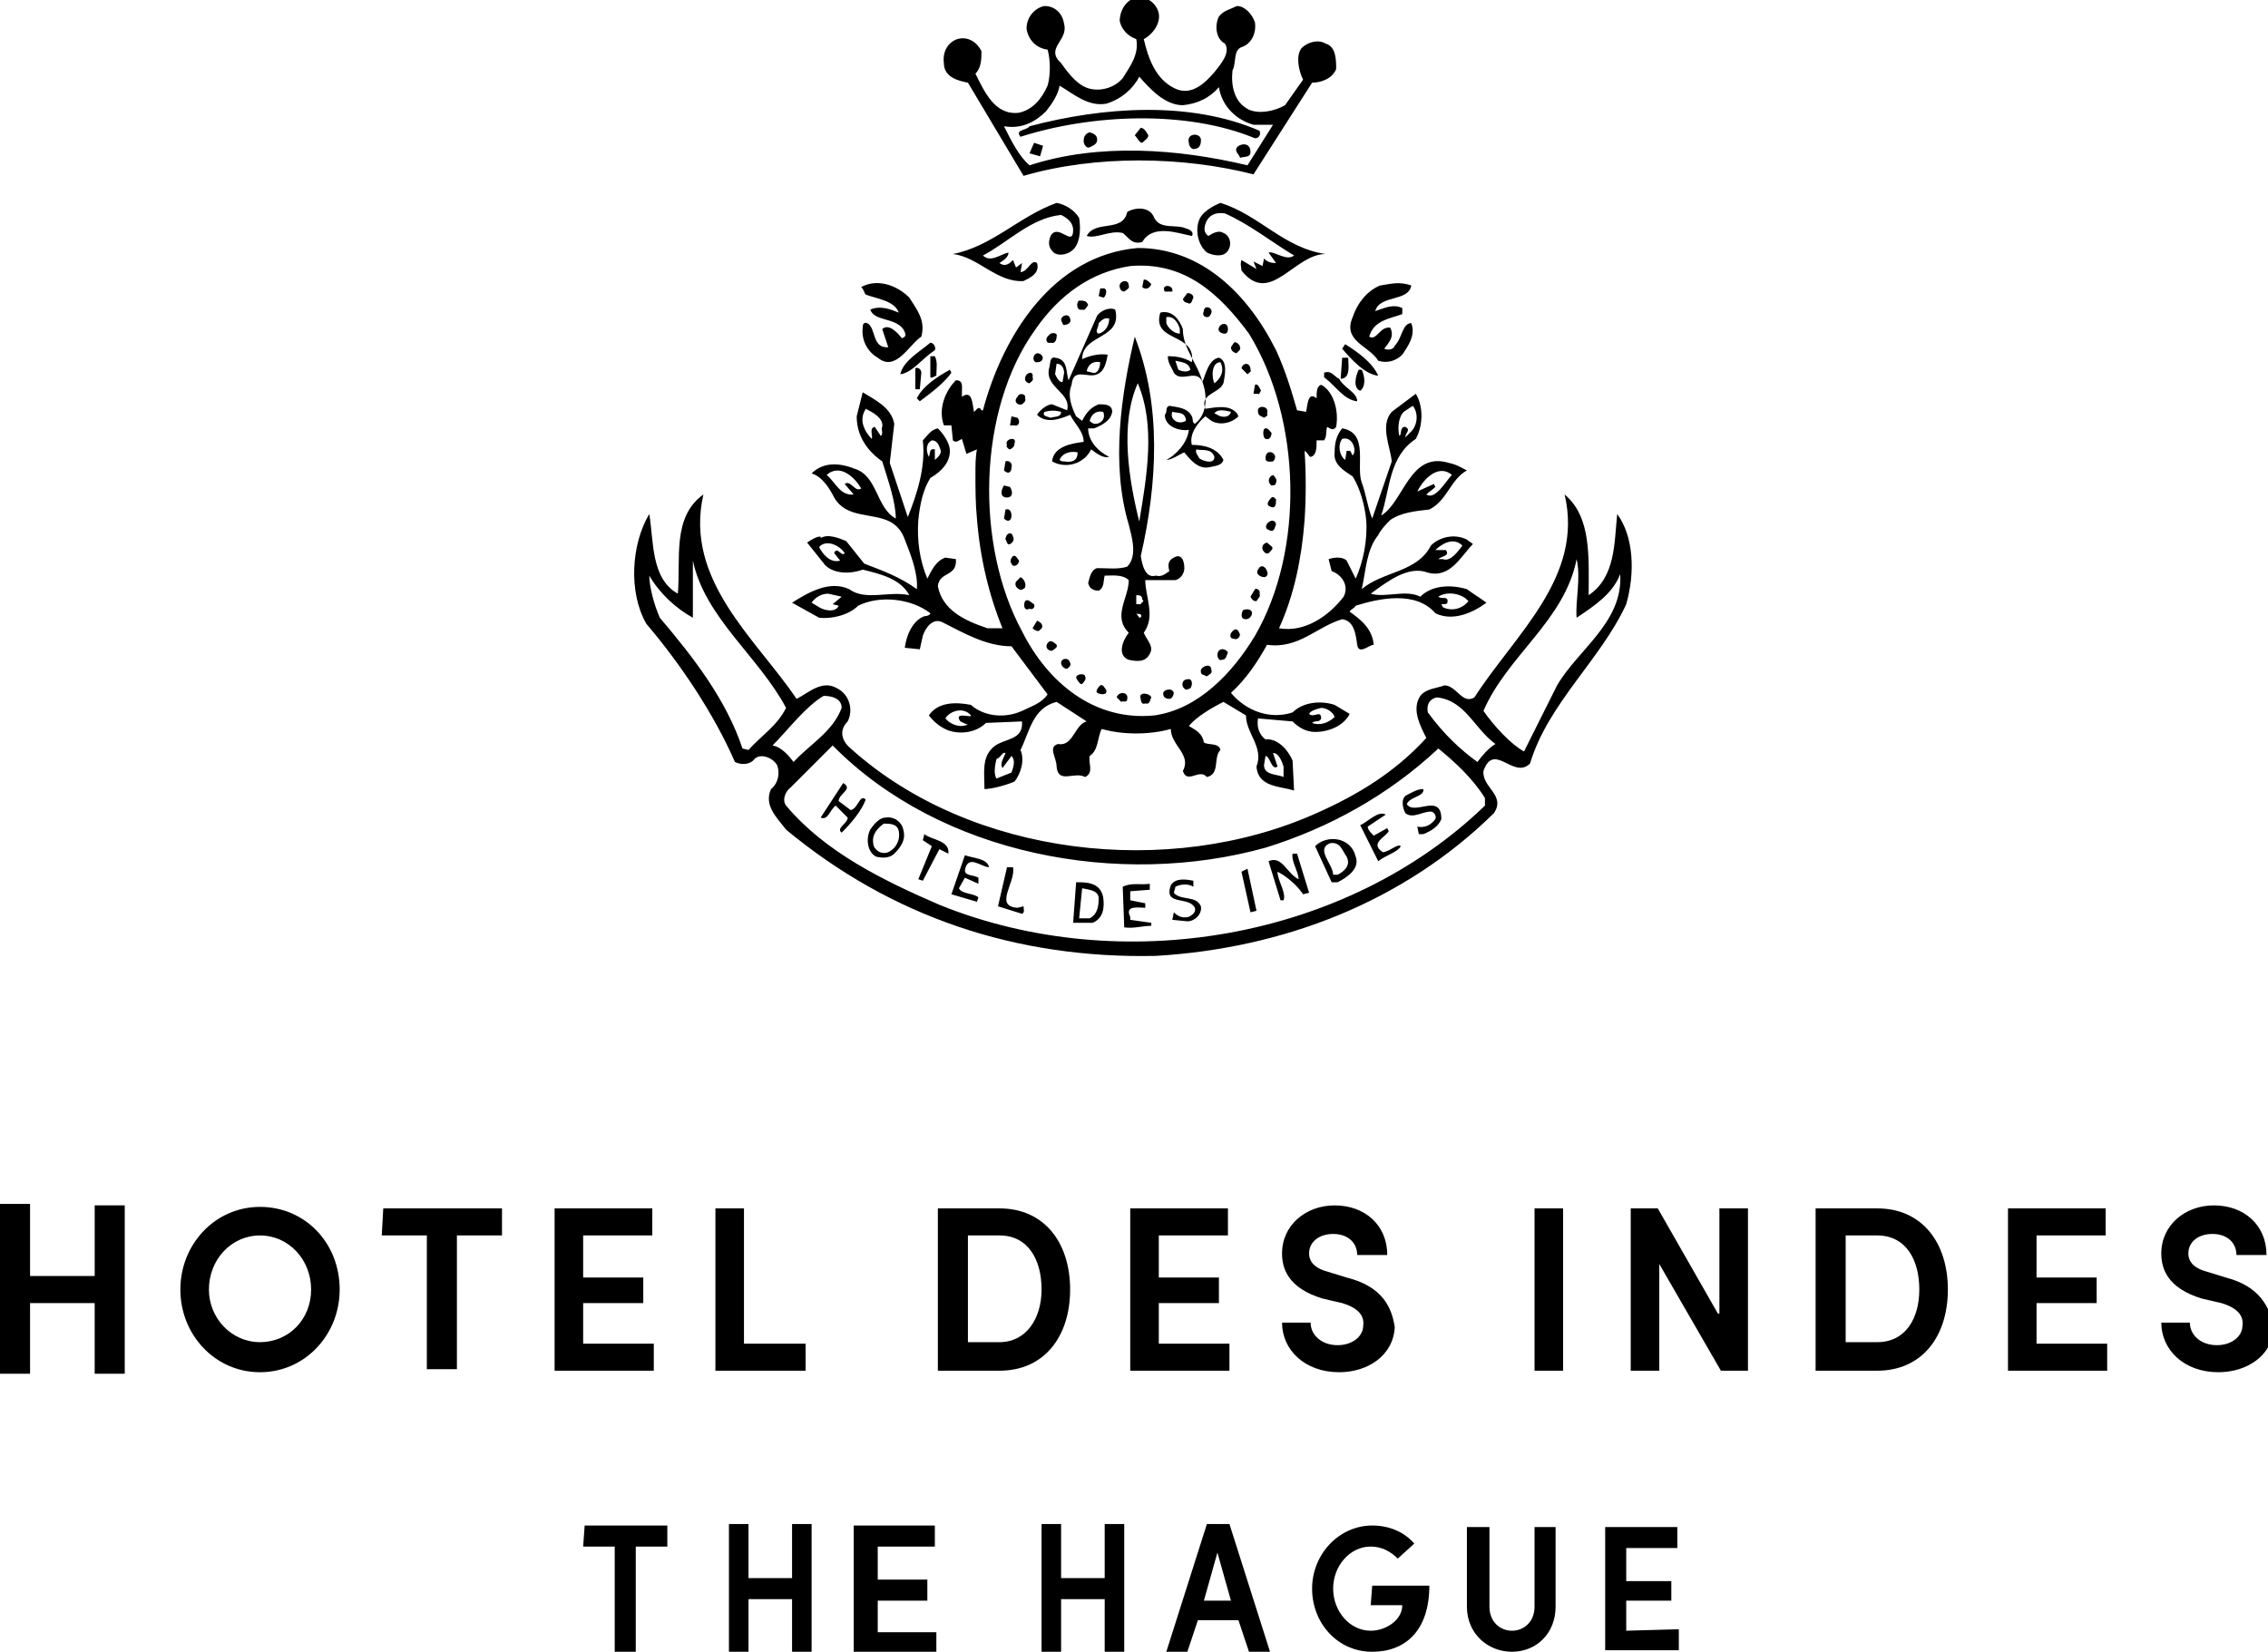 <?xml version="1.0" encoding="utf-8"?>
<!-- Generator: Adobe Illustrator 26.0.3, SVG Export Plug-In . SVG Version: 6.00 Build 0)  -->
<svg version="1.1" id="Layer_1" xmlns="http://www.w3.org/2000/svg" xmlns:xlink="http://www.w3.org/1999/xlink" x="0px" y="0px"
	 width="150.9px" height="109.9px" viewBox="0 0 150.9 109.9" enable-background="new 0 0 150.9 109.9" xml:space="preserve">
<path d="M38.8,102.9h2.1v7.1h1.4v-7.1h2.1v-1.4h-5.5L38.8,102.9L38.8,102.9z M52.7,105h-2.9v-3.6h-1.3v8.5h1.3v-3.5h2.9v3.5H54v-8.5
	h-1.3V105z M58.4,106.5h3.3v-1.4h-3.3v-2.2h3.8v-1.4h-5.4v8.5h5.5v-1.4h-3.9L58.4,106.5L58.4,106.5z M73.5,105h-2.9v-3.6h-1.3v8.5
	h1.3v-3.5h2.9v3.5h1.3v-8.5h-1.3V105z M80.3,101.4l-2.7,8.5H79l0.7-2.1h2.7l0.7,2.1h1.4l-2.7-8.5H80.3z M80.1,106.5l0.9-3.2l0.9,3.2
	H80.1z M91.2,106.8h2.1c0,1-1.1,1.7-2.1,1.7c-1.4,0-2.5-1.3-2.5-2.8c0-1.5,1.1-2.8,2.5-2.8c0.7,0,1.3,0.3,1.8,0.8l1.1-1
	c-0.7-0.8-1.7-1.2-2.8-1.2c-2.2,0-4,1.9-4,4.2c0,2.3,1.7,4.2,4,4.2c2.2,0,3.8-1.4,3.8-4.4h-3.8L91.2,106.8L91.2,106.8z M102.1,106.9
	c0,1-0.7,1.6-1.5,1.6c-0.8,0-1.5-0.6-1.5-1.6v-5.3h-1.5v5.3c0,1.8,1.4,3,3,3c1.6,0,2.9-1.2,2.9-3v-5.3h-1.4
	C102.1,101.6,102.1,106.9,102.1,106.9z M108.2,108.5v-2h3v-1.3h-3V103h3.4v-1.4h-4.8v8.2h4.9v-1.4L108.2,108.5L108.2,108.5z"/>
<path d="M17.3,80.3c-3,0-5.3,2.5-5.3,5.5c0,3,2.3,5.5,5.3,5.5c3,0,5.3-2.5,5.3-5.5C22.6,82.7,20.3,80.3,17.3,80.3z M17.3,89.3
	c-1.9,0-3.4-1.6-3.4-3.5c0-2,1.5-3.6,3.4-3.6c1.9,0,3.4,1.6,3.4,3.6C20.7,87.8,19.2,89.3,17.3,89.3z M25.4,82.2h3v8.9h2v-8.9h3v-1.8
	h-7.9L25.4,82.2L25.4,82.2z M38.8,86.7h4V85h-4v-2.8h4.6v-1.8h-6.5v10.8h6.6v-1.8h-4.7C38.8,89.4,38.8,86.7,38.8,86.7z M49.5,80.4
	h-1.9v10.8h6v-1.8h-4.1L49.5,80.4L49.5,80.4z M66.5,80.4h-4.1v10.8h4.1c3,0,4.7-2.3,4.7-5.4C71.2,82.7,69.5,80.4,66.5,80.4z
	 M66.5,89.3h-2.1v-7.1h2.1c1.9,0,2.8,1.6,2.8,3.6C69.3,87.7,68.3,89.3,66.5,89.3z M77.1,86.7h4V85h-4v-2.8h4.6v-1.8h-6.5v10.8h6.6
	v-1.8h-4.7V86.7z M89.6,85l-1.3-0.4c-1.1-0.3-1.2-0.9-1.2-1.2c0-0.8,0.7-1.3,1.6-1.3c1,0,1.6,0.6,1.6,1.4h2c0-2-1.5-3.3-3.5-3.3
	c-1.9,0-3.5,1.3-3.5,3.2c0,1,0.4,2.3,2.7,3l1.3,0.3c1,0.3,1.5,0.8,1.4,1.5c0,0.7-0.7,1.3-1.7,1.3c-1.1,0-1.8-0.7-1.8-1.5h-1.9
	c0,1.8,1.5,3.3,3.8,3.3c1.9,0,3.6-1.1,3.7-3C92.6,87,92,85.6,89.6,85z M102.1,91.2h1.9V80.4h-1.9V91.2z M114.3,87.4l-4-7h-1.8v10.8
	h1.9v-7.1l4.1,7.1h1.8V80.4h-1.9V87.4z M124.9,80.4h-4.1v10.8h4.1c3,0,4.7-2.3,4.7-5.4C129.6,82.7,127.9,80.4,124.9,80.4z
	 M124.9,89.3h-2.1v-7.1h2.1c1.9,0,2.8,1.6,2.8,3.6C127.7,87.7,126.8,89.3,124.9,89.3z M135.5,86.7h4V85h-4v-2.8h4.6v-1.8h-6.5v10.8
	h6.6v-1.8h-4.7L135.5,86.7L135.5,86.7z M148.1,85l-1.3-0.4c-1.1-0.3-1.2-0.9-1.2-1.2c0-0.8,0.7-1.3,1.6-1.3c1,0,1.6,0.6,1.6,1.4h2
	c0-2-1.5-3.3-3.5-3.3c-1.9,0-3.5,1.3-3.5,3.2c0,1,0.4,2.3,2.7,3l1.3,0.3c1,0.3,1.5,0.8,1.4,1.5c0,0.7-0.7,1.3-1.7,1.3
	c-1.1,0-1.8-0.7-1.8-1.5h-1.9c0,1.8,1.5,3.3,3.8,3.3c1.9,0,3.6-1.1,3.7-3C151,87,150.4,85.6,148.1,85z M6.3,84.9H2v-4.8H0v11.3h2
	v-4.7h4.3v4.7h2V80.2h-2V84.9z"/>
<path d="M64.4,5.5l3.7,6.2c4.8-1.4,10.6-1.3,15.3-0.1l3.9-6.1c0.5,0,1.3-0.2,1.6-0.9c0-0.6,0-1.5-0.7-1.7c-0.5-0.3-1.2-0.1-1.6,0.3
	c-0.4,0.5-0.2,1.5,0.1,2.1L85.5,7c-0.7,0.4-1.7,0.6-2.4,0.3c-1-0.5-1.2-1.6-1.1-2.6c0.3-0.6,0-1.4,0.7-1.6c0.5-0.2,0.9-0.8,0.8-1.6
	c-0.2-0.6-0.7-1.1-1.2-1.1c-0.4,0.2-0.9,0.3-1.2,0.7c-0.3,0.6-0.2,1.5,0.4,1.8c0.4,0.6-0.3,1.4-0.7,1.9c-0.6,0.7-1.5,1.6-2.6,1.1
	c-1.3-0.6-1.8-2-2.1-3.3c0.6-0.3,1.3-1.2,0.9-2c-0.3-0.6-0.9-0.9-1.6-0.7c-0.5,0.2-0.9,0.8-0.9,1.5c0.1,0.5,0.5,1,1.1,1.2
	c0.2,1-0.4,1.8-0.9,2.6c-0.5,0.6-1.4,0.9-2.2,0.7c-0.8-0.2-1.4-1-1.9-1.7c-1.1-1,0.5-1.5,0.2-2.6c-0.1-0.7-0.6-1.2-1.3-1.2
	c-0.6,0.1-1.2,0.7-1.2,1.5c0.1,0.7,0.6,1.3,1.4,1.4c0.2,0.7,0.2,1.7,0,2.4c-0.4,0.9-1,1.6-1.9,1.8c-1.6,0.2-2.3-1.4-2.9-2.6
	c0.4-0.4,0.4-1,0.4-1.5c-0.3-0.6-0.9-1-1.6-0.8c-0.6,0.2-1,0.8-0.9,1.6C62.8,5.2,63.9,5.4,64.4,5.5z M69.6,7.4
	c0.4-0.5,0.8-1.1,0.9-1.7c1,0.6,1.9,1.4,3.1,1.2c1-0.3,1.8-1,2.2-1.8c0.7,0.8,1.7,1.9,2.9,1.9c1-0.1,1.8-0.5,2.4-1.2
	c0.2,1.3,1.2,2.2,2.3,2.5h1.3l-1.7,2.7c-4.6-1.1-9.9-1.5-14.5,0c-0.7-0.6-1.2-1.6-1.7-2.6C68,8.6,68.9,8.1,69.6,7.4z M83.5,9.2
	c0.3,0,0.4-0.3,0.3-0.5c-4.6-2-10.4-1.6-15.3-0.3c-0.2,0.3-1,0.2-0.6,0.7C72.6,7.6,78.9,7.3,83.5,9.2z M75.9,8.5L75.5,9
	c0.2,0.2,0.3,0.5,0.5,0.5c0.2-0.2,0.4-0.3,0.4-0.5C76.3,8.8,76.1,8.5,75.9,8.5z M72.5,8.8c-0.3,0.1-0.4,0.3-0.4,0.6
	c0,0.2,0.2,0.5,0.4,0.4S73,9.6,73,9.3C73,9,72.8,8.9,72.5,8.8z M79.1,9.5c0,0.2,0.2,0.5,0.4,0.4c0.3,0,0.4-0.3,0.4-0.5
	C80,8.8,78.9,8.8,79.1,9.5z M69.4,9.7l-0.6-0.2l-0.3,0.7l0.7,0.2L69.4,9.7z M82.3,9.8c-0.2,0.3,0.2,0.5,0.2,0.7
	c0.3-0.1,0.7,0,0.7-0.4C83.2,9.5,82.6,9.5,82.3,9.8z M79.3,24.1c-0.5-0.3-1-0.4-1.6-0.4c0,0.5,0.3,0.8,0.4,1.1
	c0.5,0.7,1.5-0.3,1.9,0.6c0.3,0.8,0.4,2.1-0.5,2.8c-0.2-0.1-0.1-0.3-0.2-0.5c-0.3-0.6-1-0.6-1.5-0.7c-0.3,0.1-0.1,0.4-0.3,0.6
	c0,0.8,1,1.1,1.6,1c-0.1,0.9-0.9,1.7-1.5,2c0.4,0,0.9-0.4,1.2-0.5c0.4,0.5,0.9,1.1,1.6,1c0.4-0.1,0.9-0.1,1-0.5
	c-0.4-0.8-1.3-1-2.1-1c-0.2-0.7,0.4-1.5,0.9-1.9l0.4,0.3c0.5,0.3,1.3,0.2,1.8-0.3l-0.1-0.2c-0.5-0.6-1.4-0.4-2.1-0.3
	c-0.4-1,0.9-1,1.2-1.7c0.1-0.5,0.3-1.5-0.3-1.7c-0.7,0.1-0.9,1.2-1.1,1.6c-0.3-1.2-1.3-2.2-1.3-3.5c-0.2-0.6-0.7-1.3-1.5-1.1
	C76.6,22.8,79.6,22.1,79.3,24.1z M78.4,24.6L78.2,24c0.4,0.1,0.9,0.1,1,0.6C79,24.8,78.6,24.7,78.4,24.6z M78.9,28
	c-0.5,0.3-1.1-0.1-0.9-0.6c0.4,0.1,0.8,0,0.9,0.5V28z M79.6,29.9c0.4,0.1,1-0.1,1.2,0.5c0,0.5-0.7,0.3-1,0.1
	C79.7,30.3,79.5,30.1,79.6,29.9z M81.9,27.4c-0.1,0.4-0.6,0.4-0.9,0.2l-0.2-0.1C81,27.2,81.5,27.3,81.9,27.4z M81.2,24.1
	c0.3,0.6,0,1.1-0.4,1.4C80.6,25.1,80.6,24.1,81.2,24.1z M77.6,21.1c0.5-0.1,0.8,0.4,0.9,0.8v0.3c-0.4,0-0.8-0.4-0.9-0.7V21.1z
	 M70.2,23.8c-0.4-0.1-0.3,0.5-0.4,0.7c-0.3,1.3,1.5,1.6,1.2,2.8l-1-0.4c-0.4,0-0.9,0.5-1,0.7c0.6,0.6,1.5,0.3,2.2,0
	c0.3,0.6,0.9,1.1,0.9,1.8c-0.8,0.1-2,0.3-2.1,1.3c0.9,0.5,2.1,0.2,2.6-0.8c0.4,0.3,0.8,0.6,1.2,0.5c-0.8-0.4-1.4-1.1-1.4-1.9h0.4
	c0.5-0.2,1.1-0.5,1.2-1.1c0-0.5-0.5-0.5-0.9-0.5c-0.5,0.2-0.8,0.5-1.1,1.1l-0.4-0.3c-0.3-0.6-0.6-1.4-0.3-2.1
	c0.1-1.2,1.1-0.4,1.7-0.7c0.5-0.2,0.6-0.8,0.7-1.3c-0.6-0.1-1.3,0.1-1.7,0.3c0-1.7,2.7-1.3,2.2-3.3c-0.4-0.2-1,0.1-1.2,0.4l-1.9,4.3
	C70.9,24.8,71.1,23.9,70.2,23.8z M70.7,25.4c-0.2,0.1-0.4-0.3-0.5-0.5l0.1-0.7c0.4,0,0.5,0.4,0.5,0.6L70.7,25.4z M69.9,27.8
	c-0.2-0.1-0.6-0.1-0.4-0.4c0.4-0.1,0.7-0.1,1.1,0C70.6,27.8,70.1,27.7,69.9,27.8z M70.8,30.7c-0.1,0-0.2,0-0.3-0.1
	c0.2-0.5,0.8-0.6,1.2-0.5C71.7,30.6,71.4,30.8,70.8,30.7z M73.4,27.4c0.2,0.5-0.2,0.8-0.5,0.8c-0.2,0-0.3-0.1-0.4-0.2
	C72.6,27.6,72.9,27.3,73.4,27.4z M73.2,24.1c0,0.4-0.2,0.8-0.5,0.7l-0.4-0.1C72.4,24.2,72.8,24,73.2,24.1z M73.1,21.5
	c0.2-0.2,0.4-0.4,0.7-0.3c0,0.5-0.3,0.9-0.7,1C72.8,22.1,73.1,21.8,73.1,21.5z M75.1,34.9c0.2,0.8,0.6,2.1-0.1,2.8
	c-0.6,0.2-1.3,0.1-2,0.1c-0.4,0.1-0.5,0.6-0.6,1c0.1,0.4,0.4,0.5,0.7,0.5c0.4-0.2,0.3-0.7,0.4-1c0.5,0,1.2-0.1,1.6,0.3
	c0,1.2-1.1,2.4,0,3.5c-0.4,0.5-0.8,1.5,0,1.8c0.5,0.1,1.1,0.2,1.4-0.4c0.3-0.5-0.2-0.9-0.4-1.4c0.8-1.1,0.1-2.4,0.1-3.5h2
	c0.4-0.1,0.6-0.5,0.6-0.8c0-0.5-0.2-1-0.7-0.7c-0.4,0.2-0.4,0.5-0.3,0.9c-0.3,0.2-0.5,0.4-0.9,0.3c-0.7,0.2-0.9-0.7-1-1.3
	c1.1-4.8,1.4-10-0.4-14.6C74.6,26.2,73.9,30.9,75.1,34.9z M75.8,41.1l-0.2-0.3c0.1,0.1,0.3,0,0.3,0.1C76,41,75.9,41.1,75.8,41.1z
	 M75.9,40.2h-0.3v-0.6c0.2,0,0.4,0,0.4,0.3C76.2,40,75.9,40.1,75.9,40.2z M75.8,34.7c-0.7-2.8-1.3-6.5-0.1-9.2
	C76.9,28.3,76.3,31.7,75.8,34.7z M76.6,18.9c-0.2-0.2-0.3-0.3-0.5-0.3L76,19.1C76.2,19.3,76.5,19.2,76.6,18.9z M74.8,19.4
	c0.1-0.1,0.4-0.2,0.3-0.4c0-0.5-0.7-0.3-0.6,0.1C74.5,19.2,74.6,19.4,74.8,19.4z M78,19.4L78,19.4c0.1-0.5-0.8-0.5-0.5,0H78z
	 M73.6,19.4c0-0.3-0.3-0.2-0.4-0.2l-0.1,0.5l0.3,0.1C73.5,19.8,73.6,19.6,73.6,19.4z M79.1,20.2c0.2,0,0.2-0.2,0.3-0.4
	c0-0.2-0.2-0.3-0.4-0.3l-0.3,0.4C78.8,20.2,79,20.1,79.1,20.2z M72,20.6c0.2,0.1,0.3-0.2,0.4-0.3C72.3,20,72.1,20,71.8,20
	C71.6,20.1,71.6,20.7,72,20.6z M80.5,21c0.4-0.5-0.4-0.8-0.4-0.3C79.9,21.1,80.4,21.2,80.5,21z M70.9,21.6c0.2,0,0.4-0.2,0.3-0.4
	c-0.1-0.4-0.6-0.2-0.6,0.1C70.7,21.5,70.7,21.7,70.9,21.6z M81.5,22.2c0.1,0,0.2-0.1,0.2-0.3c0-0.5-0.5-0.4-0.6-0.1
	C81,22,81.2,22.2,81.5,22.2z M69.9,22.8c0.3,0.1,0.4-0.2,0.4-0.4c0.1-0.3-0.4-0.3-0.5-0.1C69.5,22.5,69.6,22.9,69.9,22.8z
	 M82.3,23.5c0-0.1,0.3-0.2,0.2-0.4c0-0.2-0.3-0.4-0.4-0.3l-0.2,0.3C81.9,23.4,82.2,23.5,82.3,23.5z M69.3,24c0.2-0.2,0-0.5-0.3-0.5
	c-0.3,0.1-0.3,0.5-0.1,0.6C69.1,24.1,69.2,24.1,69.3,24z M83.2,24.6c0-0.5-0.5-0.5-0.6-0.1l0.4,0.4C83.1,24.8,83.3,24.7,83.2,24.6z
	 M68.5,25.5c0.1-0.1,0.3-0.2,0.2-0.4c0.1-0.5-0.5-0.3-0.5,0.1C68.2,25.4,68.4,25.5,68.5,25.5z M83.9,26c-0.1-0.2-0.2-0.5-0.4-0.4
	l-0.1,0.6h0.3C83.8,26.3,83.8,26.1,83.9,26z M68,26.9c0.1-0.1,0.3-0.2,0.2-0.4c0.1-0.3-0.4-0.4-0.5-0.1C67.4,26.7,67.7,27,68,26.9z
	 M83.7,27.4c0,0.3,0.3,0.3,0.4,0.4c0.1-0.1,0.3-0.1,0.2-0.3C84.5,27,83.6,26.9,83.7,27.4z M67.7,27.8l-0.4-0.1l-0.1,0.6h0.3
	C67.8,28.4,67.9,28,67.7,27.8z M84.2,29.2c0.3,0.1,0.4-0.2,0.4-0.4c-0.2-0.2-0.2-0.3-0.4-0.3C84,28.5,84,29.1,84.2,29.2z M67.2,29.9
	c0.2-0.1,0.3-0.2,0.3-0.4c0.2-0.5-0.7-0.3-0.5,0.1C66.9,29.7,67.1,29.9,67.2,29.9z M84.2,30.5c0,0.3,0.4,0.2,0.5,0.2
	C85.2,30.2,84.2,29.7,84.2,30.5z M67.3,31.1c0.1-0.3-0.2-0.5-0.4-0.4l-0.1,0.6C67.1,31.6,67.3,31.4,67.3,31.1z M84.7,31.6
	c-0.3,0.1-0.4,0.5-0.1,0.7c0.1,0,0.3,0,0.3-0.2C85,31.9,84.8,31.7,84.7,31.6z M67.2,32.4l-0.4-0.1c-0.2,0.3-0.3,0.8,0.2,0.8
	C67.4,33.1,67.4,32.7,67.2,32.4z M84.6,33.1c-0.2,0.2-0.4,0.5-0.1,0.6c0.4,0.2,0.4-0.2,0.4-0.5C84.8,33.2,84.8,33,84.6,33.1z
	 M67.3,34.3c0-0.2-0.1-0.5-0.4-0.4l-0.1,0.6C67.1,34.8,67.3,34.6,67.3,34.3z M84.3,35.2l0.2,0.1c0.3,0.1,0.3-0.2,0.4-0.4
	C84.8,34.3,84,34.9,84.3,35.2z M67.4,35.7c-0.1-0.4-0.5-0.2-0.5,0.2c0.1,0.1,0.1,0.4,0.3,0.3C67.4,36.1,67.5,35.9,67.4,35.7z
	 M84.3,36.1c-0.4,0.1-0.4,0.5-0.1,0.7c0.2,0.1,0.3-0.1,0.4-0.2C84.8,36.4,84.5,36.3,84.3,36.1z M67.8,37.3c-0.1-0.1-0.2-0.4-0.4-0.3
	c-0.2,0.2-0.2,0.4-0.1,0.5C67.4,37.8,67.8,37.6,67.8,37.3z M83.7,37.9c-0.2,0.3,0.2,0.5,0.4,0.5c0.2,0,0.3-0.2,0.2-0.4
	C84.2,37.7,83.9,37.5,83.7,37.9z M67.9,38.4l-0.3,0.3c-0.1,0.2,0,0.4,0.2,0.5c0.1,0.1,0.3,0,0.4-0.1C68.3,38.8,68.1,38.5,67.9,38.4z
	 M83.5,39.2l-0.3,0.5c0.1,0.2,0.2,0.3,0.4,0.3c0.1-0.2,0.3-0.3,0.2-0.5C83.9,39.3,83.6,39.1,83.5,39.2z M68.2,40
	c-0.1,0.2-0.1,0.7,0.3,0.5c0.2,0.1,0.4-0.1,0.3-0.3C68.6,40.1,68.4,39.8,68.2,40z M82.7,40.6c-0.1,0.2-0.2,0.6,0.2,0.6
	c0.2,0,0.4-0.2,0.4-0.4C83.3,40.5,82.9,40.5,82.7,40.6z M69.2,41.9c0.3-0.2,0.1-0.5-0.2-0.6l-0.3,0.5C68.8,41.9,69.1,42.1,69.2,41.9
	z M82,42c-0.2,0.2-0.2,0.5,0.1,0.5c0.2,0.1,0.4-0.1,0.4-0.3C82.4,42,82.3,41.7,82,42z M69.8,42.7c-0.3,0.2-0.2,0.6,0.2,0.6
	c0.1-0.1,0.4-0.2,0.3-0.4C70.1,42.7,69.9,42.6,69.8,42.7z M81,43.6c0,0.1,0.1,0.4,0.3,0.3c0.3,0,0.3-0.3,0.4-0.5
	C81.5,43.1,81,43.1,81,43.6z M70.6,44.1c0,0.2,0.2,0.4,0.4,0.4c0.1-0.1,0.3-0.2,0.2-0.4C71.1,43.7,70.6,43.8,70.6,44.1z M79.9,44.7
	c0,0.2,0.2,0.2,0.4,0.3c0.1-0.1,0.4-0.2,0.3-0.4C80.6,44,79.8,44.4,79.9,44.7z M71.6,45.1c0.1,0.2,0.3,0.5,0.4,0.4
	c0.1-0.1,0.3-0.3,0.2-0.5C72.2,44.8,71.6,44.8,71.6,45.1z M79,45.2c-0.4,0-0.4,0.5-0.2,0.6c0.1,0.2,0.3,0,0.4,0
	C79.4,45.5,79.3,45.1,79,45.2z M73.2,45.6C73,45.8,72.9,46,73,46.1c0.2,0.1,0.7,0.2,0.6-0.2C73.5,45.8,73.4,45.5,73.2,45.6z
	 M77.4,46.2c0,0.2,0.2,0.3,0.4,0.3c0.2,0,0.3-0.3,0.3-0.4C78,45.7,77.3,45.9,77.4,46.2z M74.3,46.4l0.3,0.3c0.1-0.1,0.4,0.1,0.4-0.2
	C75.1,46,74.4,46,74.3,46.4z M75.9,46.5c0,0.2,0.1,0.4,0.3,0.3c0.3,0.1,0.3-0.2,0.4-0.4C76.5,46.1,75.7,46,75.9,46.5z M69.9,15.7
	c-0.2,0.5-0.1,0.8,0.2,1.1c0.4,0.3,1.1,0.1,1.4-0.3c0.4-0.5,0.4-1.4,0.3-2c-0.3-0.5-0.9-0.9-1.5-1c-2.5,0.9-4.3,2.9-6.9,3.4
	c1.7,0.2,2.9,1.9,4.7,1.8c0.4-0.2,1.1-0.5,0.9-1.2c-0.4-0.3-0.6,0.6-1.1,0.6l0.1-0.6l-0.4,0.3l-0.2-0.5c-0.2,0.2-0.5,0.5-0.9,0.2
	c0.3-0.2,0.6-0.4,0.6-0.7c-0.5,0.1-1.2,0.7-1.7,0.2c1.7-0.9,3.2-2.5,5.2-2.7c0.4,0.2,0.8,0.5,0.8,1C71.4,16.5,70.4,14.8,69.9,15.7z
	 M82.6,18c1.9,2.4,3.5-1.1,5.6-1.1c-2.8-0.4-4.4-2.6-7-3.4c-0.5,0.2-1.2,0.6-1.4,1.1c-0.3,0.7-0.1,1.7,0.5,2.2c0.4,0.2,1,0.3,1.3,0
	c0.4-0.4,0.3-1.1-0.2-1.3c-0.3-0.2-0.7,0-1,0.2c-0.3-0.2-0.3-0.5-0.2-0.8c0.2-0.6,0.7-0.8,1.3-0.7c1.6,0.7,3.1,1.9,4.6,2.8
	c-0.5,0.4-1.3-0.3-1.7-0.2l0.5,0.7c-0.4,0-0.6-0.1-0.8-0.3l-0.1,0.5l-0.6-0.3l0.2,0.5l-1-0.6C82.5,17.6,82.6,17.8,82.6,18z
	 M76.8,14.5c-0.3-0.8-1.3-0.7-1.8-0.4c-0.3,1.4-2.1,0.5-2.7,1.6c0.7,0.2,1.5-0.4,2.4-0.2c0.4,0.3,0.6,0.8,1.3,0.6
	c0.7-1.2,2.3-0.6,3.3-0.4c0.2-0.3-0.3-0.5-0.4-0.5C78.3,14.9,77.2,15.3,76.8,14.5z M57.6,19.6c0.8,0.3,1.9,0.4,2.2,1.2
	c-0.5-0.2-1.2-0.5-1.9-0.2c0.3,0.8,1.6,0.5,2.2,1.3c0.1,0.2,0.3,0.5-0.1,0.6c-0.3-0.4-0.9-1-1.3-0.6l0.4,1.2
	c-1.1,0.1-0.8-1.3-1.4-1.6c-0.3-0.1-0.3,0.2-0.3,0.3c-0.1,0.8,0.3,1.6,1,2c1.2,1,2.1-0.9,2.9-1.4c0.3-1.1-0.3-1.8-0.8-2.6
	c-0.8-0.8-2.1-1.3-3.2-0.7C57.5,19.3,57.5,19.5,57.6,19.6z M91.7,24c0.6,0.2,1.2,0,1.6-0.4c0.4-0.6,0.9-1.3,0.6-2.1
	c-0.6,0-0.6,1-1.1,1.5c-0.1,0.3-0.5,0.3-0.7,0.2c0.3-0.4,0.7-0.8,0.4-1.4c-0.7-0.1-0.9,0.9-1.4,0.6c0.3-1.1,1.4-1.2,2.2-1.5v-0.4
	c-0.6-0.3-1.2,0-1.8,0.2c0.3-1.1,2.2-0.6,2.4-1.7c-0.8-0.3-1.4-0.1-2.1,0c-0.9,0.4-1.5,1.2-1.8,2.1C89.3,22.7,91.1,23,91.7,24z
	 M59.9,24.9c0.8-0.1,1.4-1,2.3-1.6c0.1-0.2-0.1-0.5-0.3-0.5C61.2,23.4,60.1,24,59.9,24.9z M91.7,25c-0.4-0.9-1.4-1.6-2.2-2.1
	l-0.2,0.3C89.9,23.9,90.8,24.9,91.7,25z M61.9,23.7v1.4c0.1,0.1,0.3-0.1,0.4-0.1c0-0.5,0.1-0.9-0.1-1.3H61.9z M89.7,23.8h-0.4
	l-0.1,1.4C89.9,25.2,89.7,24.2,89.7,23.8z M88.1,24.8v0.3c0.8,0.6,1.3,1.5,2.2,1.6c0-0.6-0.9-0.9-1.2-1.5
	C88.8,25.1,88.6,24.6,88.1,24.8z M60.9,24.5v1.4h0.3l0.1-1.1C61.3,24.6,61.1,24.4,60.9,24.5z M63.3,24.8l-0.1-0.2
	c-0.9,0.5-1.8,1.1-2.2,1.9l0.2,0.2C62,26.1,62.8,25.5,63.3,24.8z M90.5,26c0.4-0.3,0.3-1,0.1-1.4h-0.2C90.2,25,90,25.8,90.5,26z
	 M56.5,39.2c-1.3-0.6-2.7,0.2-3.8,0.9l1.8,1c0.9,0.1,2-0.2,2.6-0.8c1.4-0.7,3.5-0.5,4.8,0.5c0,0.1-0.2,0.2-0.4,0.2
	c-0.8,0.3-1.2,1.3-1.3,2.1l1,0.1l0.2-0.9c0.2-0.6,0.7-1.2,1.3-0.9c1.4,0.7,2.9,1.6,4.6,1.6l2.4,3.2c-0.4,0.6-1.1,0.8-1.7,1.1
	c-1.1,0.5-2.5,0.4-3.4-0.4c-1-0.2-2.2-0.2-2.8,0.7c0.4,0.5,0.8,0.8,1.3,1c0.9,0.3,1.9,0.1,2.5-0.5l2.4-0.1c0.1,1.3-1.2,1.1-1.9,1.7
	c-0.8,0.7-0.6,1.7-0.6,2.8c0.4,0,1.3-0.2,2-0.5c0.4-0.5,0.7-1.4,0.4-2.1c0.6-1.2,0.8-2.8,2.4-3.2l2,1.3c-0.8,0.2-0.9,1.7-1.9,1.5
	c-0.7,0.2-0.1,0.9-0.1,1.5c0.1,1.2,1.2,0.3,1.9,0.7c0.6-0.3,0.2-0.9,0.3-1.4c0.6-0.4,0.5-1.2,0.8-1.8c1.4,0.4,3.2,0.4,4.6,0
	c0,1.1,1.4,1.7,0.8,2.8c0.3,0.9,1.1-0.2,1.6,0.4c0.9-0.2,0.4-1.3,0.9-1.8c-0.1-0.5-0.8-0.3-1.1-0.5c-0.1-0.6-0.5-0.8-1-1.1
	c0.5-0.6,1.5-1.2,2.3-1.6l1.5,0.9c0,1.2,1.2,2.1,0.7,3.4c0.1,1.4,1.6,1.3,2.5,1.6L86,50.6c-0.3-0.7-1-1.5-1.8-1.4
	c-0.4-0.3-0.6-0.8-0.5-1.4l2.3,0.2c0.4,0.4,0.9,0.7,1.5,0.7c0.9,0,1.9-0.4,2.3-1.2l-1-0.6c-0.9-0.3-2.1-0.2-2.8,0.5
	c-1.5,0.5-3.1-0.1-4.1-1.3c1-0.9,1.8-2.1,2.4-3.2c2.1,0.3,3.3-1.2,5-1.7c0.8,0.1,0.9,1,1,1.7c0.1,0.7,0.8,0,1.1,0
	c-0.1-1.1-0.9-1.7-1.6-2.2c0.1-0.2,0.3-0.2,0.4-0.4c1.6-0.5,4-1,5.3,0.5c1.2,0.6,2.6-0.1,3.4-0.7c-0.4-0.3-0.9-0.6-1.3-0.9
	c-1-0.3-2.3-0.3-3.1,0.5c-1-0.5-2.3,0.1-3.3-0.2c1.1-0.8,2.5-1.9,3.8-1.4c1.5,0.4,2.2-1.1,3-1.9c-0.1-0.1-0.3-0.2-0.4-0.3
	c-0.8-0.4-1.8-0.2-2.4,0.4c-0.9,1.8-3.2,1.7-4.6,2.9c0.3-1.3,0.3-2.6,1.1-3.6c0.2-0.4,0.5-0.7,0.8-1c0.7-0.5,1.7-0.6,2.6-0.7
	c1.2-0.6,1.4-2,2.5-2.6c-0.4-0.2-0.7-0.4-1.2-0.5c-2.6-0.8-3,2.6-4.5,3.5c0.6-1.8,0.5-3.9,2.3-5.1c0.5-0.9,0.5-2.2,0-3l-1.6,1.2
	c-0.8,0.9-0.1,2.3,0,3.3l-1.3,3.8c-0.3-0.7-0.4-1.6-0.7-2.4c-0.4-1.1,0.5-3.3-1.3-3.6c-0.4,0.5-0.5,1-0.5,1.6
	c-0.1,0.8,0.6,1.2,1.2,1.6c0.5,0.8,0.8,1.9,0.9,2.9c0.1,1.3-0.2,2.8-0.7,3.9l-0.6-1.2c-0.3-0.3-0.9-0.2-1.2-0.1l0.2,0.8
	c0.6,0.2,1.2,0.9,0.8,1.7c-1,1.3-2.6,2.4-4.3,2.1c1-2.2,1.5-4.6,1.7-7.2c0.1-1.5,0.1-3.1,0-4.6c0.2,0.1,0.3,0.4,0.4,0.4
	c0.4-0.1,0.4-0.6,0.4-1.1h0.5c0.2-0.3,0.1-0.6,0.2-0.9c0.2,0.1,0.4,0.3,0.6,0c0.2-1.1-0.2-2.4-1-2.8c-0.3,0.1-0.3,0.5-0.3,0.9
	C87,26,87,27,86.9,27.4l-0.6-0.1c-0.4-1.4-0.8-2.7-1.4-4c-1.9-3.8-5-6.8-9.2-6.8c-5.7,0.5-9,5.9-10.3,10.8h-0.1
	c-0.2-0.4-0.4,0.1-0.5,0.1c-0.1-0.5-0.1-1.5-0.8-1v-0.3c0-0.4,0.1-0.8-0.4-0.8c-0.7,0.7-1.2,1.9-0.8,3h0.5l0.1,1
	c0.2,0.2,0.4,0,0.6-0.1l0.3,1l0.7-0.3c-0.1,0.5-0.1,1.1-0.1,1.6c0,1,0,2,0.1,3c0.2,2.6,0.8,5.1,1.7,7.3h-1c-1.5-0.5-3-1.2-3.3-2.8
	c0.1-1,1.3-0.6,1.2-1.8l-0.7-0.1c-0.6,0.2-0.9,0.8-1.2,1.4c-0.5-1.2-0.7-2.5-0.6-3.9c0.1-1,0.3-2,0.8-2.8c0.7-0.4,1.3-1,1.3-1.8
	c0-0.5-0.4-1.1-0.8-1.5c-0.5,0.1-0.7,0.5-1,0.8c0.2,1.8-0.4,3.6-1,5.1c-0.4-1.2-0.8-2.4-1.2-3.6l0.3-2.6c-0.2-1.1-1.3-1.6-2.1-2.1
	L57,27.7c0,1.3,0.7,2.3,1.7,3c0.4,1.3,0.9,2.7,0.9,3.8c-1.3-0.7-1.2-2.8-2.7-3.3c-1-0.4-2.1-0.5-2.9,0.3c0.7,0.2,1.2,1,1.5,1.6
	c0.8,1.4,2.5,1,3.7,1.6c0.4,0.2,0.8,0.6,1,1.2c0.4,1,0.9,2.3,0.8,3.3c-1.1-0.8-2.2-1.2-3.5-1.7l-1.2-1.5c-0.5-0.2-1.2-0.5-1.7-0.2
	v-0.1c-0.3,0-0.6,0.2-0.9,0.4l1.2,1.5c0.6,0.6,1.7,0.6,2.5,0.3c1.2,0.3,2.5,0.6,3.1,1.7C59.1,39.3,57.6,40,56.5,39.2z M55.8,40.3
	c-0.2,0.5-1,0.3-1.3,0.1L54,40.1c0.2-0.3,0.6-0.6,1.1-0.6l0.9,0.2l-0.6,0.5L55.8,40.3z M63.9,48c0.2,0.1,0.4,0.2,0.5,0.2
	c-0.4,0.2-0.9,0.1-1.3-0.2l-0.2-0.2c0.3-0.5,1.2-0.8,1.7-0.2C64.7,47.8,63.4,47.3,63.9,48z M67.3,51.4l-1,0.4
	c-0.2-0.3-0.1-0.9,0-1.3c0.3-0.1,0.4-0.5,0.6-0.4c-0.1,0.3-0.4,0.7-0.2,1l0.6-0.8C67.6,50.6,67.4,51.1,67.3,51.4z M84.2,50.3
	c0.3,0,0.4,1,0.8,0.7l-0.3-0.9c0.4,0,0.6,0.6,0.7,0.9v0.7c-0.4-0.2-1.3-0.1-1.3-0.8L84.2,50.3L84.2,50.3z M87.9,47.1
	c0.4,0,0.8,0.3,0.9,0.6c-0.4,0.4-1,0.6-1.5,0.4c0.2-0.2,0.5,0,0.6-0.3c0-0.6-0.5,0-0.8-0.3C87.2,47.3,87.5,47.2,87.9,47.1z M97.7,40
	c-0.4,0.5-1.1,0.7-1.7,0.4l-0.1-0.2c0.2,0,0.4,0,0.4-0.1c0.1-0.5-0.4-0.2-0.6-0.4C96.3,39.3,97.3,39.5,97.7,40z M97.3,36.3
	c-0.3,0.4-0.8,1.1-1.3,0.9h-0.3c0.2-0.2,0.8-0.2,0.5-0.6h-0.7C95.9,36.2,96.7,35.7,97.3,36.3z M96.6,31.6c-0.4,0.4-1.1,1.7-1.7,1.3
	c0.2-0.2,0.4-0.3,0.6-0.5l-0.1-0.2l-1.1,0.5C94.8,31.7,95.8,30.9,96.6,31.6z M93.4,27.4l0.6-0.4c0.4,0.5,0.3,1.3-0.1,1.7l-0.4,0.4
	c0-0.3,0.4-0.5,0-0.7c-0.4,0-0.2,0.5-0.4,0.6C93,28.6,93,27.8,93.4,27.4z M90,30.3c-0.1-0.1-0.1-0.3-0.2-0.3h-0.2l-0.1,0.6
	c-0.4-0.3-0.5-1-0.2-1.4C90,29,90.3,30,90,30.3z M68.9,21.9c1.6-2.3,3.7-3.8,6.3-4.2c3.6-0.3,5.9,1.8,7.9,4.5
	c3.5,5.7,3.7,14.4,0.4,20.1c-1.5,2.5-3.8,4.9-6.7,5.3c-4,0.4-7.1-2.2-8.8-5.6C64.9,36.3,65,27.3,68.9,21.9z M62,29.3
	c0.4,0,0.5,0.4,0.6,0.7c0,0.3-0.3,0.5-0.4,0.6v-0.7c-0.4-0.1-0.3,0.3-0.4,0.5C61.6,30,61.6,29.5,62,29.3z M58.6,29l-0.4-0.6
	c-0.4,0.1-0.1,0.6-0.2,0.8c-0.5-0.5-0.8-1.2-0.5-1.8l0.1-0.2c0.4,0.2,1.2,0.6,1.1,1.2C58.6,28.5,58.8,28.9,58.6,29z M56.2,32.2
	l0.6,0.7c-0.9,0.1-1.2-0.8-1.8-1.3c0.9-0.8,1.9,0.2,2.3,0.9C56.9,32.8,56.6,31.9,56.2,32.2z M55.5,36.8l0.4,0.5
	c-0.7,0.2-1.2-0.5-1.4-0.9c0.4-0.5,1.3-0.2,1.7,0.4C56,37.1,55.7,36.3,55.5,36.8z M107.6,34.2c-0.2,1.9-0.1,4.2-1.9,5.4
	c0-2.5,0.2-5.2-1.6-6.7c1.3,5.5-3.3,9.3-6,13.5c-0.8,0.5-1.2-0.8-2-0.8c-0.5,0.2-1.2,0.2-1.6,0.7c-0.6,0.9,0,2,0.4,2.8
	c-2.1,2.3-4.6,3.8-7.3,5c-9.8,4.4-23,2.9-31-4.3c-0.6-0.5-0.8-1.2-0.2-1.8c0.4-0.8,0.1-1.8-0.7-2.2c-1-0.6-1.9,0.3-2.7,0.7
	c-2.7-4-7.5-7.9-6.2-13.6c-2.1,1.5-1.5,4.3-1.7,6.6c-1.8-1-1.6-3.5-1.9-5.3c-1.2,2-1.4,5.2-0.2,7.3c2.3,2.7,4.5,6,5.9,9.2
	c0.4,0.2,1,0.2,1.3-0.2c0.4-0.4,1.2-0.1,1.5,0.4c0.2,0.5,0.1,1.2-0.4,1.6c-0.5,1.1,0.4,1.9,1,2.7c7,5.8,15.3,8.6,24.6,8.4
	c8.5-0.5,16.5-3.6,22.5-9.5c0.8-1.2-0.8-1.7-0.7-2.8c0.7-2,2,0.6,3.1-0.5c1.2-4,4.7-6.9,6.4-10.6C108.8,38.1,108.7,35.7,107.6,34.2z
	 M49.8,49.9l-0.4-0.1c-1.1-3.3-3.3-6.1-5.5-8.7c-0.4-0.9-0.7-2.1-0.7-2.8c0.7,1.2,1.8,2.2,2.9,2.8v-3.8c0.8,3.8,4.4,6.4,6.2,9.8
	C51.7,48.3,50.7,48.9,49.8,49.9z M51.4,49.6c1-1,2.2-2.6,3.4-3.3c0.6,0,1.2,0.2,1.2,0.8c-0.6,1.6-2.1,2.4-3.2,3.6
	C52.5,50.3,52,49.7,51.4,49.6z M98.8,53.6c-9.2,8.9-24.2,11.5-36.3,6.6c-3.7-1.6-7.6-3.5-10.2-6.6c-0.3-0.4,0-1,0.3-1.2l2.8-2.8
	c7.2,7.3,19.1,9.5,28.8,6.8c4.2-1.3,8.2-3.5,11.5-6.6c1.1,0.9,2.3,2,3.1,3.3V53.6z M98.3,50.7c-1.1-0.8-2.2-1.8-3.3-3.3
	c-0.1-0.5,0.1-0.9,0.6-1c1.9,0.2,2.5,2.1,3.9,3.1C99,49.8,98.6,50.3,98.3,50.7z M103.6,45.6l-2.2,4.4c-0.9-0.5-2-1.7-2.7-2.7
	c1.6-3.7,5.4-6,6.2-10.1c0.3,1.3-0.1,2.8,0,3.9c1.2-0.8,2.4-1.6,2.9-2.9C108,41.4,105,43.2,103.6,45.6z M56.6,53.9l-0.8-0.6
	c0-0.5,1-0.8,0.3-1.2l-1.5,2.3c0.5,0.2,0.6-0.5,1-0.8l0.8,0.8c0,0.4-0.8,0.7-0.4,1c0.6-0.6,1.3-1.4,1.6-2.2
	C57.2,52.8,57.1,53.8,56.6,53.9z M93.6,53.5c0.2-0.5,1.2-0.5,1.1-1c-0.4,0-0.7,0.2-1.1,0.4c-0.4,0.2-0.3,0.8-0.1,1.2
	c0.5,0.4,1.1-0.1,1.7-0.1c0.2,0,0.4,0.3,0.3,0.5c-0.3,0.4-0.7,0.6-1.2,0.5l0.1,0.5h0.3c0.5-0.2,1-0.5,1.2-1
	C95.9,52.7,94.1,54.3,93.6,53.5z M92,56.7c-0.9-0.6,0.2-1,0.4-1.4l-0.1-0.2l-0.9,0.5c-0.2-0.2-0.4-0.4-0.4-0.6l1.2-0.8
	c-0.5-0.3-1.2,0.5-1.7,0.7l1.2,2.4c0.5-0.4,1.3-0.6,1.5-1C93,56.1,92.4,56.7,92,56.7z M58.9,54.4c-0.4,0-0.8,0.5-1,0.8
	c-0.3,0.6-0.2,1.5,0.4,1.8c0.4,0.1,0.9,0.1,1.2-0.2c0.4-0.4,0.8-0.9,0.6-1.6C60,54.7,59.5,54.3,58.9,54.4z M59.1,56.7
	c-0.5,0.2-1-0.2-1-0.6c-0.1-0.6,0.3-1,0.7-1.3c0.4,0,0.9,0,1,0.5C59.9,55.8,59.7,56.4,59.1,56.7z M61.5,55.5l-0.1,0.4l0.6,0.4
	l-0.9,2.2l0.3,0.1l1.1-2.1l0.6,0.3C63.2,55.9,62,55.9,61.5,55.5z M87.5,56.3l1.1,2.4h0.4c0.6-0.3,1.5-0.9,1.2-1.7
	C89.9,55.7,88.3,55.5,87.5,56.3z M89,58.2h-0.3c0-0.7-1.2-1.7-0.2-2.1c0.7-0.1,0.8,0.5,1.1,0.9C89.9,57.6,89.4,58,89,58.2z
	 M65.8,57.7c-0.1-0.6-1.1-0.6-1.6-0.8l-0.9,2.6L65,60l0.1-0.3c-0.4-0.3-1.1-0.2-1.3-0.6l0.4-0.7l0.9,0.4v-0.4
	c-0.3-0.2-0.9-0.1-0.9-0.5C64.4,56.8,65.3,57.7,65.8,57.7z M86,56.8c-0.1,0.5,0.4,1.2,0.4,1.7c-0.8-0.4-1.1-1.6-2-1.2l0.8,2.6h0.2
	c0.2-0.5-0.4-1.3-0.4-1.9c0.6,0.3,1.3,0.9,1.7,1.5l0.4-0.1l-0.8-2.6C86.3,56.8,86,56.8,86,56.8z M67.7,60.4
	c-1.6-0.1-0.1-1.7-0.3-2.7h-0.4l-0.6,2.6l1.6,0.5c0.2-0.1,0.1-0.3,0.1-0.5L67.7,60.4L67.7,60.4z M82.6,58l0.6,2.7l0.4-0.1L83,57.8
	L82.6,58z M78.2,59.5c-0.2-0.1,0-0.3,0-0.5c0.4-0.2,0.9-0.2,1.2,0v-0.4c-0.5-0.1-1.2-0.2-1.5,0.3c-0.5,1.4,1.2,0.7,1.6,1.5
	c0.1,0.3-0.2,0.5-0.4,0.6c-0.4,0.1-0.7,0-1-0.3L78,61.2l1,0.1c0.5,0,1-0.5,0.9-1C79.6,59.6,78.7,59.9,78.2,59.5z M75.2,61
	c-0.4-0.8,0.6-0.6,1-0.6v-0.3l-1-0.2v-0.6l1.3-0.1v-0.4c-0.6,0.1-1.2-0.1-1.8,0.2l0.1,2.7c0.6,0.1,1.2-0.1,1.8-0.1v-0.2l-1.4-0.2
	C75.2,61.2,75.2,61,75.2,61z M71.6,58.7l-0.2,2.7h1.3c0.7-0.3,0.8-1,0.7-1.7C73.2,58.7,72.3,58.7,71.6,58.7z M72.5,61.1h-0.7l0.2-2
	c0.4,0.1,1,0.1,1.1,0.6C73.1,60.1,73.1,60.8,72.5,61.1z"/>
</svg>
